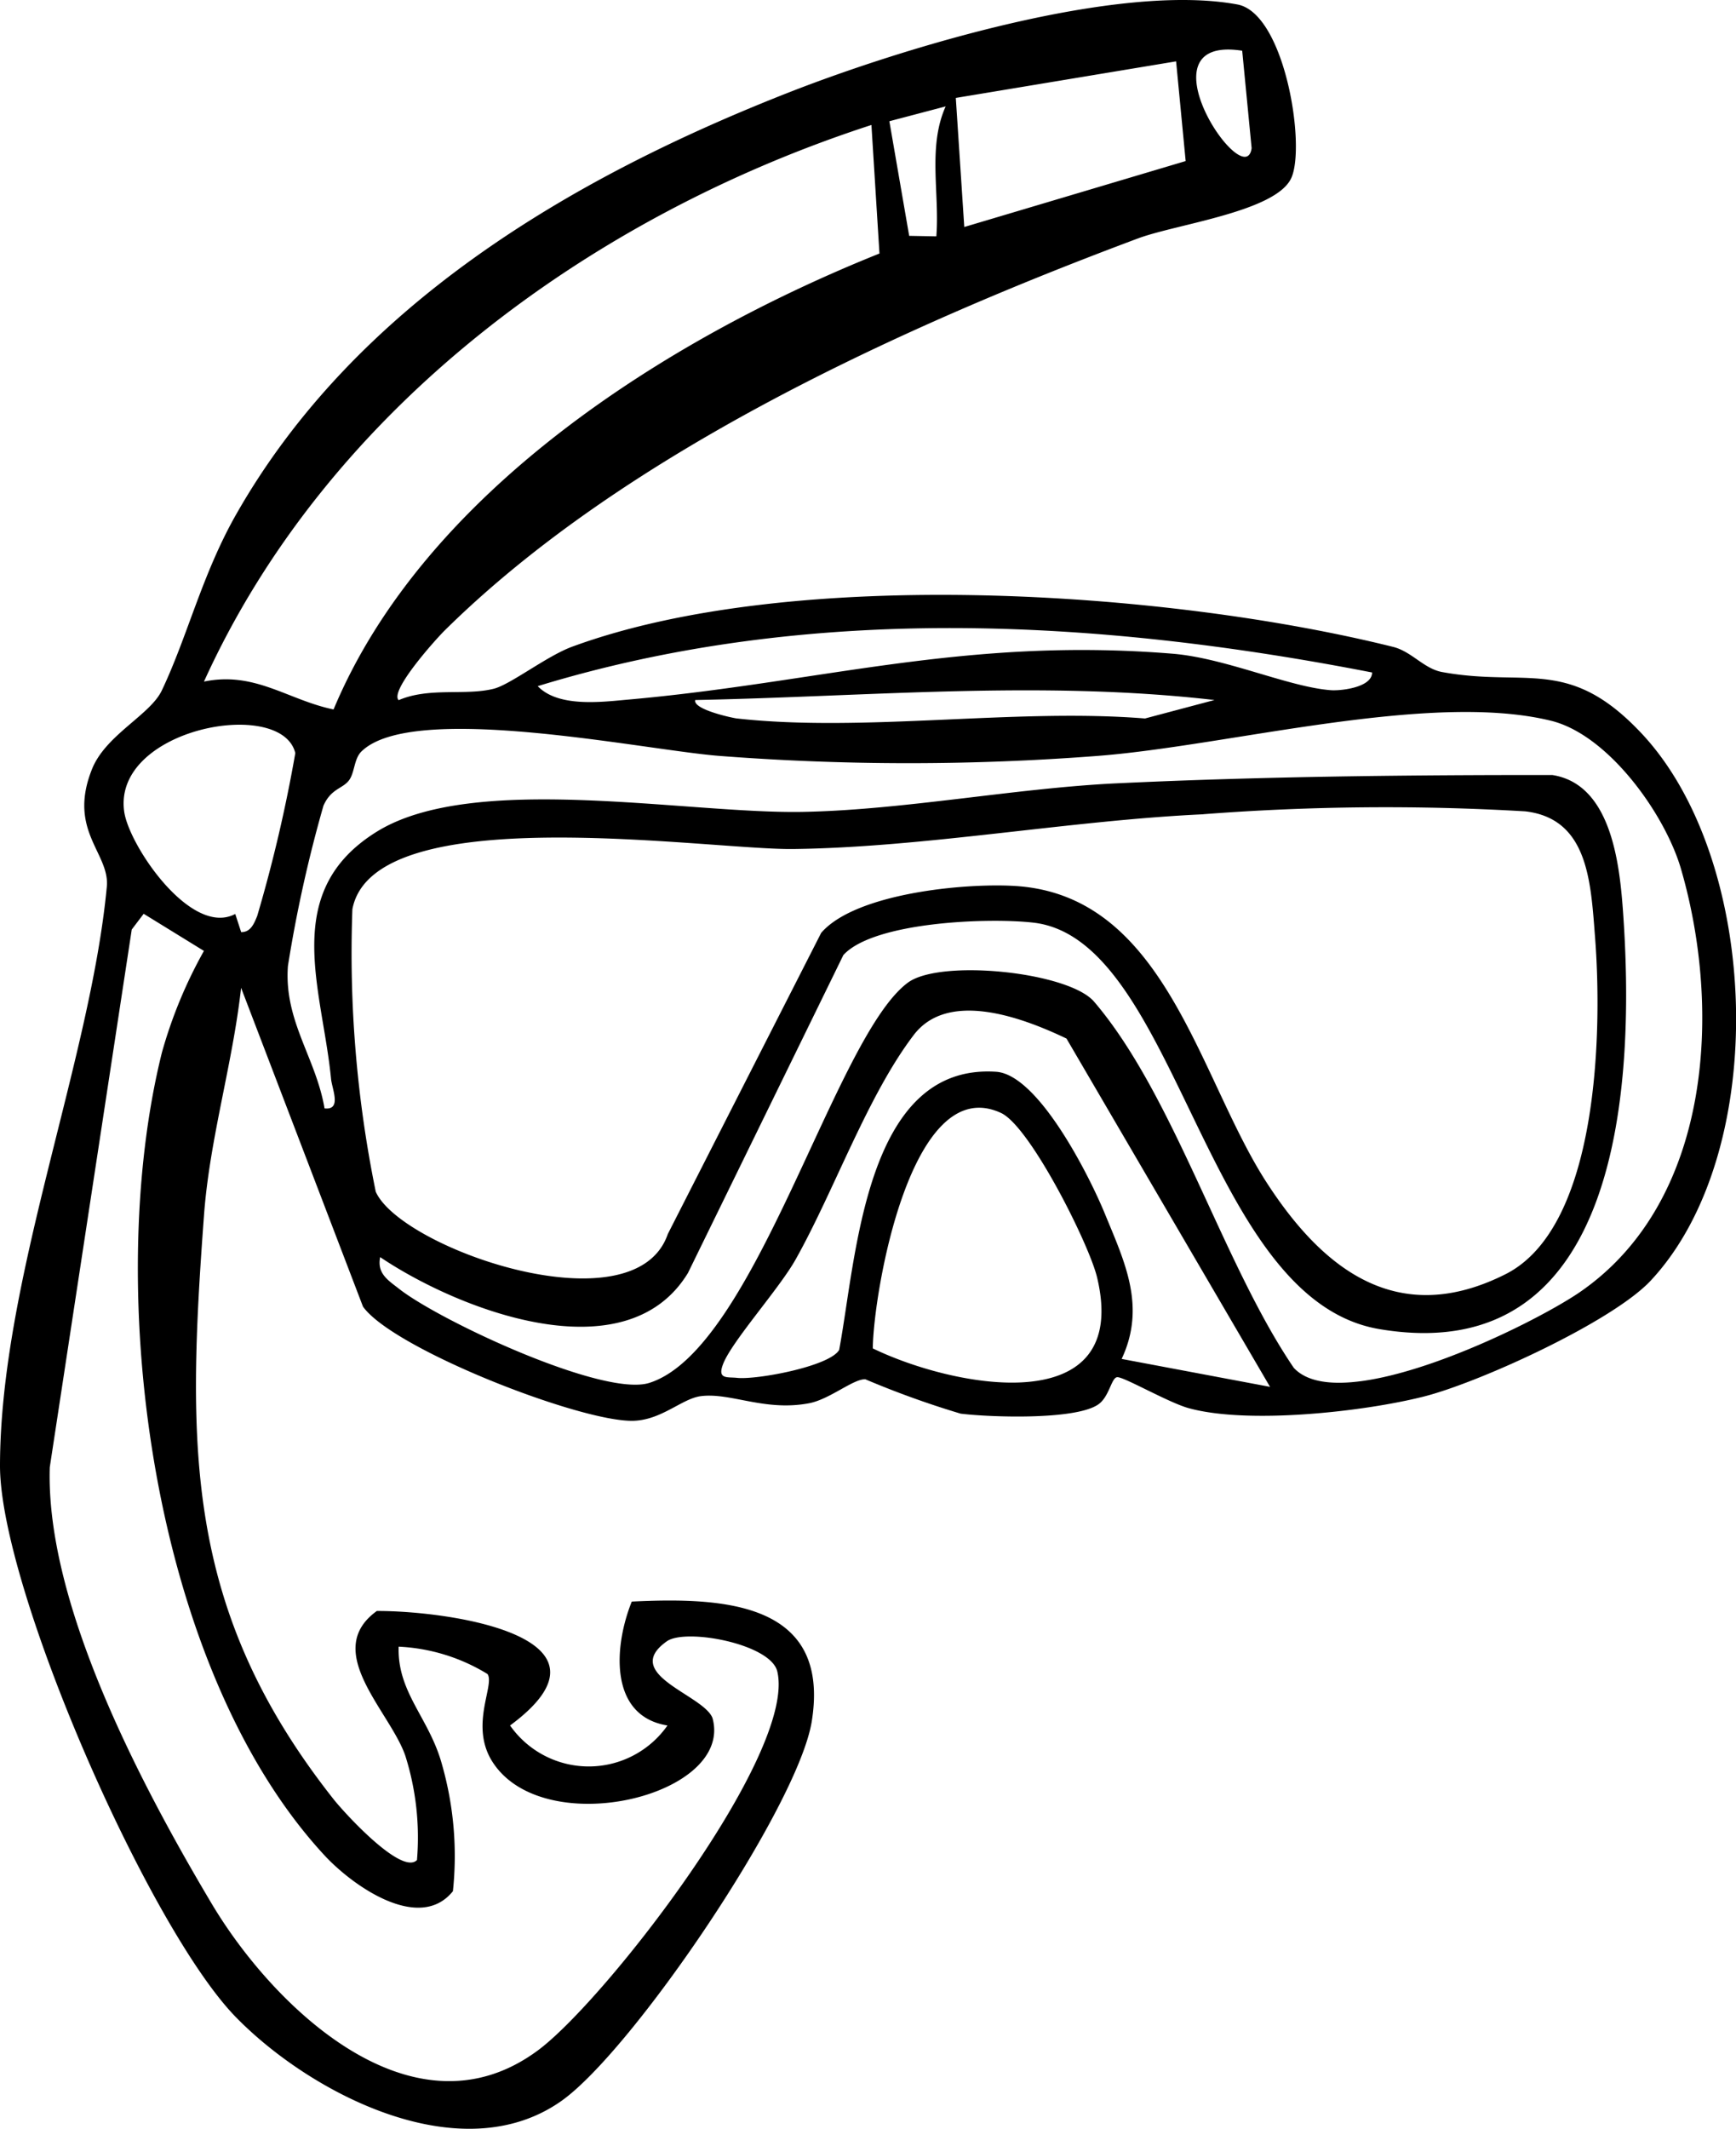 <svg id="Groupe_1428" data-name="Groupe 1428" xmlns="http://www.w3.org/2000/svg" xmlns:xlink="http://www.w3.org/1999/xlink" width="50.821" height="62.286" viewBox="0 0 50.821 62.286">
  <defs>
    <clipPath id="clip-path">
      <rect id="Rectangle_2107" data-name="Rectangle 2107" width="50.821" height="62.286" fill="none"/>
    </clipPath>
  </defs>
  <g id="Groupe_1427" data-name="Groupe 1427" clip-path="url(#clip-path)">
    <path id="Tracé_19797" data-name="Tracé 19797" d="M11.671,20.484c.9-.387,1.944-.123,2.784-.334.493-.124,1.551-.958,2.3-1.232,6.444-2.364,17.395-1.644,24.026.007.546.136.9.637,1.435.736,2.461.452,3.7-.47,5.823,1.777,3.51,3.711,3.809,12.257.286,16.027-1.127,1.206-5.023,2.984-6.649,3.394-1.787.45-5.153.814-6.878.338-.582-.16-1.864-.9-2.083-.906-.181-.006-.232.572-.568.8-.667.456-3.134.375-4.024.267a26.755,26.755,0,0,1-2.789-1.005c-.345-.02-1.043.585-1.646.7-1.3.248-2.3-.319-3.171-.207-.549.07-1.142.694-1.968.721-1.535.049-7.041-2.1-7.923-3.341L7.058,28.9c-.246,2.222-.921,4.417-1.086,6.653-.5,6.77-.587,11.548,3.8,17.094.291.368,1.985,2.234,2.435,1.77a7.921,7.921,0,0,0-.341-3.05c-.446-1.3-2.461-3.062-.834-4.236,2.1-.007,7.42.75,3.9,3.35a2.814,2.814,0,0,0,4.608,0c-1.728-.278-1.566-2.337-1.045-3.625,2.7-.132,5.826.016,5.27,3.5-.4,2.494-5.254,9.656-7.342,11.118-2.939,2.059-7.319-.219-9.5-2.442C4.377,56.455,0,46.474,0,42.882.006,37.469,2.647,31.05,3.127,25.941c.092-.984-1.157-1.635-.433-3.441.4-1,1.7-1.58,2.043-2.3.757-1.592,1.18-3.4,2.177-5.152,3.477-6.111,9.778-9.832,16.164-12.338C26.424,1.4,32.715-.52,36.225.131c1.389.258,2.01,4.149,1.575,5.082-.457.982-3.362,1.342-4.488,1.763C26.444,9.542,18.288,13.243,13.02,18.443c-.263.259-1.624,1.774-1.349,2.041m24.694-19c-3.094-.481.087,4.227.276,2.85Zm-1.935.311L27.981,2.865l.248,3.776L34.71,4.712ZM27.683,3.113l-1.647.434L26.616,6.9l.795.015c.1-1.26-.257-2.617.272-3.8m-2.172.541C17.3,6.321,9.6,11.945,5.971,19.941c1.494-.309,2.458.539,3.794.815C12.42,14.4,19.511,9.916,25.746,7.417ZM40.166,19.674c-8.051-1.567-16.485-2.03-24.424.4.583.609,1.794.473,2.575.4,5.647-.492,9.9-1.848,16.01-1.349,1.55.126,3.417.981,4.641,1.068.281.02,1.21-.079,1.2-.527m-18.59,1.354c3.724.413,8.139-.306,11.942,0l2.034-.54c-5.066-.584-10.133-.1-15.2,0-.078.277,1.1.527,1.22.54M11.13,36.774c-.1.485.231.68.555.934,1.182.929,5.981,3.175,7.324,2.75,3.114-.984,5.419-10.124,7.571-11.711.952-.7,4.7-.313,5.448.557,2.343,2.736,3.758,7.646,5.846,10.712,1.369,1.485,6.884-1.2,8.356-2.2,3.87-2.644,4.184-8.254,2.981-12.393-.465-1.6-2.123-3.925-3.807-4.337-3.55-.869-9.43.729-13.245,1.027a72.123,72.123,0,0,1-11.123,0c-2.219-.178-8.952-1.6-10.455-.128-.221.216-.194.62-.366.847-.188.247-.525.238-.746.74A39.46,39.46,0,0,0,8.429,28.26c-.12,1.609.819,2.681,1.072,4.168.511.055.218-.568.19-.868-.257-2.642-1.5-5.474,1.344-7.231,2.828-1.747,9.047-.516,12.452-.576,2.947-.052,6.236-.695,9.205-.836,4.235-.2,8.509-.246,12.751-.243,1.678.259,1.957,2.467,2.064,3.908.37,4.995.02,13.52-7.14,12.3C35.245,38,34.493,27.5,30.267,26.995c-1.3-.154-4.687-.031-5.578.947l-4.549,9.3c-1.821,2.988-6.722,1.078-9.01-.463M7.06,27.27c.277.007.38-.252.47-.473a42.872,42.872,0,0,0,1.115-4.764c-.4-1.647-5.362-.724-5.008,1.718.144.994,1.961,3.672,3.25,2.988Zm28.166-3.447c-3.9.179-8.163.971-12.01,1.016-2.512.029-12.283-1.506-12.9,1.762A34.78,34.78,0,0,0,11,34.865c.737,1.665,7.584,4.051,8.55,1.238l4.49-8.811c1-1.157,4.191-1.463,5.675-1.372,4.4.267,5.365,5.575,7.355,8.66,1.667,2.584,3.864,4.276,7,2.7,2.749-1.38,2.837-7.156,2.623-9.883-.125-1.6-.2-3.447-2.041-3.66a69.715,69.715,0,0,0-9.424.084m-29.256,4L4.206,26.734l-.349.46-2.4,15.733c-.125,4.013,2.694,9.329,4.736,12.76,1.81,3.042,5.907,7,9.553,4.3,1.968-1.455,7.58-8.688,7.009-11.087-.192-.808-2.682-1.273-3.234-.882-1.365.968,1.079,1.564,1.337,2.245.636,2.281-4.954,3.635-6.447,1.272-.671-1.062.084-2.244-.14-2.56a5.459,5.459,0,0,0-2.6-.8c-.045,1.354.907,2.093,1.275,3.472a9.755,9.755,0,0,1,.313,3.682c-.977,1.215-2.918-.14-3.76-1.049C4.446,48.824,3,37.779,4.74,30.792A13.5,13.5,0,0,1,5.97,27.82m31.21,12.754-5.959-10.19c-1.3-.621-3.466-1.424-4.471-.105-1.363,1.789-2.328,4.559-3.464,6.578-.478.848-1.857,2.382-2.115,3.043-.181.462.116.38.407.411.571.062,2.71-.336,2.988-.817.508-2.7.754-8.39,4.594-8.138,1.237.081,2.731,3.047,3.183,4.149.574,1.4,1.219,2.709.493,4.252ZM25.551,39.449c2.406,1.166,7.572,2.137,6.566-2.077-.231-.97-1.96-4.416-2.812-4.811-2.644-1.227-3.739,5.287-3.754,6.889" transform="translate(0 0)"/>
  </g>
</svg>
